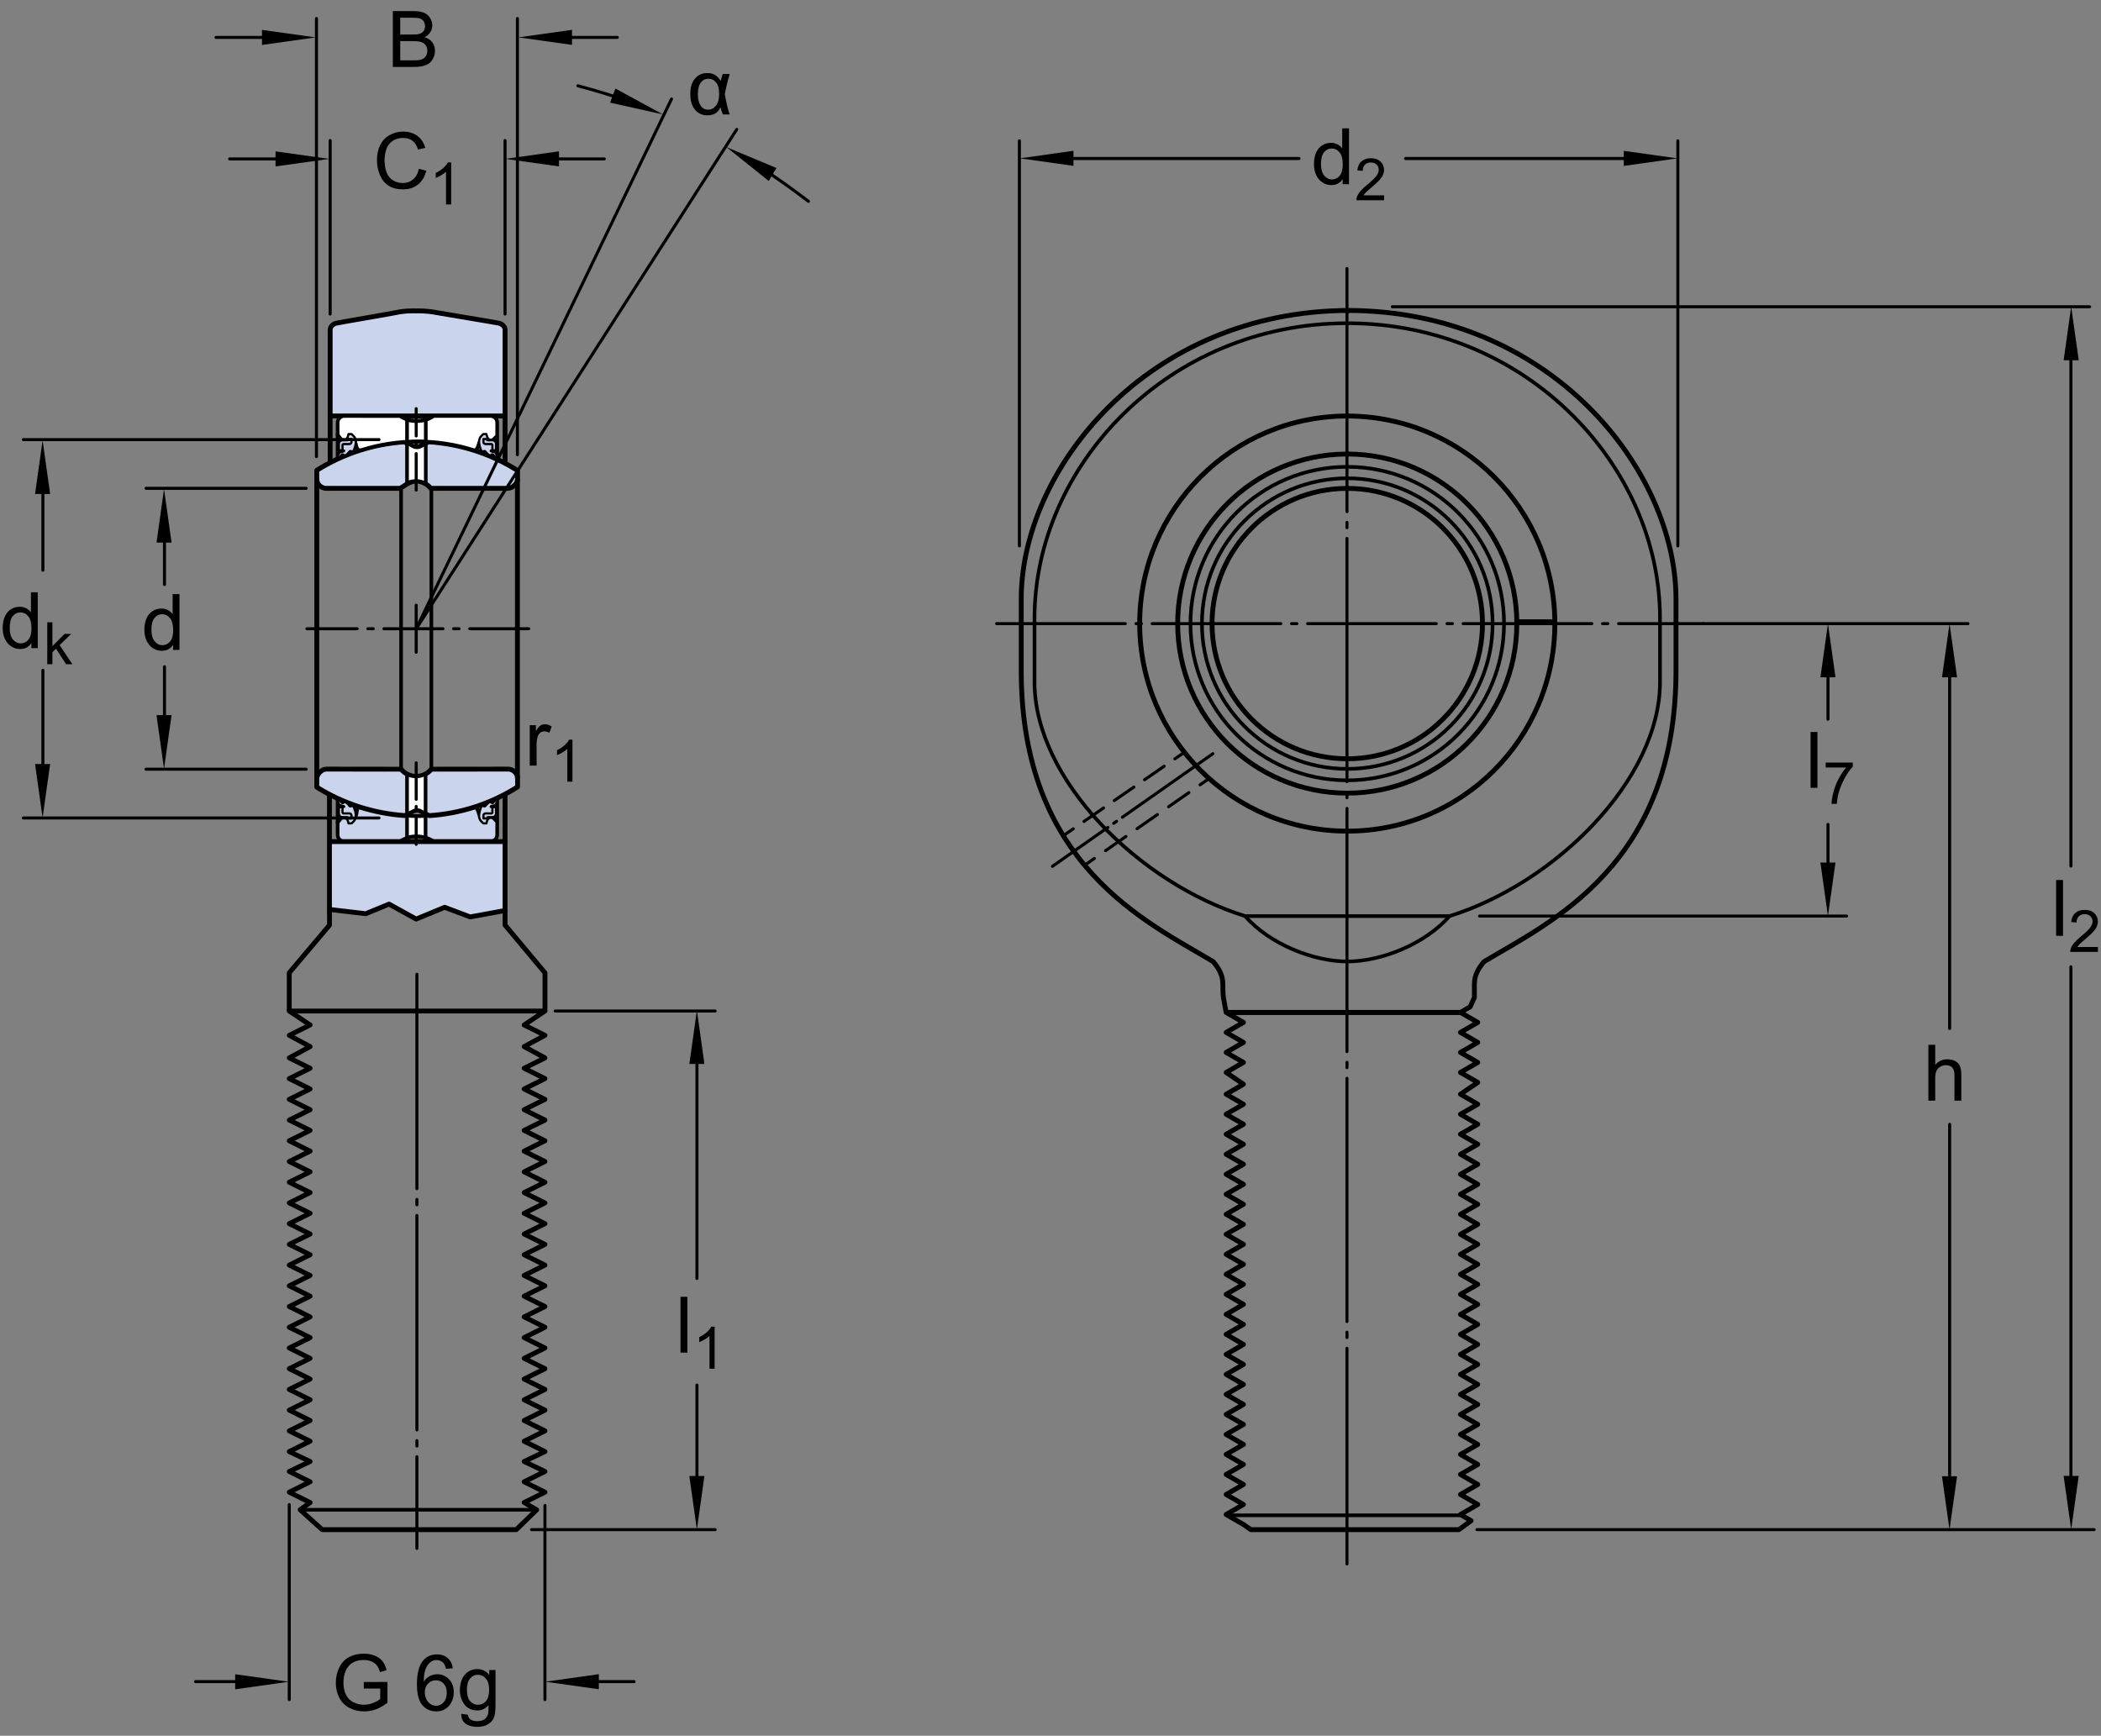 <?xml version="1.0" encoding="utf-8"?>
<!-- Generator: Adobe Illustrator 19.2.1, SVG Export Plug-In . SVG Version: 6.00 Build 0)  -->
<svg version="1.1" id="Lager_1" xmlns="http://www.w3.org/2000/svg" xmlns:xlink="http://www.w3.org/1999/xlink" x="0px" y="0px"
	 width="323.275px" height="267.118px" viewBox="0 0 323.275 267.118" enable-background="new 0 0 323.275 267.118"
	 xml:space="preserve">
<rect x="0" y="0" width="323.275" height="267.118" fill="#808080" stroke="none"/>
<path fill="#CAD4ED" stroke="#000000" stroke-width="0.748" stroke-linejoin="round" d="M48.745,73.735
	c0,0.376,0.149,0.707,0.416,0.973c0.266,0.267,0.625,0.443,1.002,0.443H61.62c0,0,1.434-1.119,2.336-1.119
	c0.904,0.001,1.756,0.418,2.326,1.119h11.84c0.375,0,0.734-0.177,1-0.443c0.266-0.266,0.514-0.597,0.514-0.973v-1.324
	c-4.172-2.642-8.936-4.115-13.664-4.418c-0.916,0.361-1.279,0.841-1.922,0.843c-0.627,0.002-1.269-0.656-1.883-0.834
	c-4.662,0.319-9.301,1.776-13.422,4.373V73.735"/>
<path fill="#CAD4ED" stroke="#000000" stroke-width="0.748" stroke-linejoin="round" d="M50.8,64.013c0,0,0-12.849,0-13.287
	c0-0.438,0.457-0.877,0.914-0.986c0.457-0.109,8.549-1.487,9.252-1.645c1.469-0.328,3.066-0.246,3.066-0.246l0,0
	c0,0,1.395-0.082,3.078,0.246c0.705,0.139,9.234,1.535,9.689,1.645c0.459,0.109,0.912,0.548,0.912,0.986c0,0.438,0,13.287,0,13.287
	H50.8z"/>
<path fill="#CAD4ED" stroke="#000000" stroke-width="0.561" stroke-linejoin="round" d="M66.747,129.5
	c-1.562-1.047-3.514-1.084-5.221-0.008l-0.037,0.006h-8.516c-0.272,0-0.531-0.109-0.725-0.301c-0.19-0.191-0.297-0.451-0.297-0.723
	l0,0v-1.893l0.623-0.789l2.1-0.174c0.395-0.264-0.045-1.576,0.922-1.367c5.625,1.771,11.662,1.768,17.283-0.008
	c0.479-0.15,0.691,0.543,0.867,1.156c0,0,0.99,0.057,1.094,0.176c0.1,0.115,1.004,0.217,1.004,0.217l0.658,0.658v2.023
	c0,0.271-0.107,0.531-0.299,0.723c-0.195,0.191-0.453,0.301-0.727,0.301h-8.727L66.747,129.5z"/>
<path fill="#CAD4ED" stroke="#000000" stroke-width="0.748" stroke-linejoin="round" d="M48.745,119.774
	c0-0.375,0.242-0.707,0.508-0.973c0.268-0.266,0.627-0.443,1.004-0.443l11.467,0.014c0.57,0.701,1.422,1.105,2.326,1.105
	c0.904,0,1.754-0.406,2.324-1.107l11.842-0.012c0.375,0,0.734,0.178,1,0.443c0.27,0.266,0.42,0.598,0.42,0.973v1.324
	c-4.174,2.643-8.842,4.115-13.57,4.418c-0.916-0.361-1.279-0.84-1.922-0.842c-0.627-0.002-1.268,0.654-1.883,0.834
	c-4.662-0.32-9.395-1.777-13.516-4.375V119.774"/>
<polygon fill="#CAD4ED" stroke="#000000" stroke-width="0.748" stroke-linejoin="round" points="50.69,139.954 50.69,129.512 
	77.712,129.512 77.712,140.12 72.356,141.106 68.421,139.625 64.032,141.436 59.868,139.133 56.276,140.612 "/>
<path fill="#FFFFFF" stroke="#000000" stroke-width="0.561" stroke-linejoin="round" d="M66.747,64.013
	c-1.562,1.046-3.514,1.083-5.221,0.008l-8.553-0.006c-0.272,0-0.531,0.108-0.725,0.3c-0.19,0.193-0.297,0.452-0.297,0.724v1.893
	l0.623,0.788l1.958,0.175c0.395,0.263,0.097,1.575,1.064,1.367c5.625-1.771,11.662-1.769,17.283,0.007
	c0.479,0.152,0.691-0.543,0.867-1.155c0,0,0.99-0.058,1.094-0.175c0.1-0.115,1.004-0.219,1.004-0.219l0.658-0.656v-2.024
	c0-0.271-0.107-0.53-0.299-0.724c-0.195-0.191-0.453-0.3-0.727-0.3L66.747,64.013z"/>
<path fill="#FFFFFF" stroke="#000000" stroke-width="0.561" stroke-linejoin="round" stroke-miterlimit="1" d="M64.022,74.032
	c-0.49,0-0.975,0.104-1.395,0.322V68.18c0.357,0.196,0.949,0.503,1.053,0.554c0.359,0.173,0.803,0.081,0.937,0.005
	c-0.199,0.11,0.443-0.211,0.895-0.472v6.166C65.067,74.174,64.554,74.032,64.022,74.032"/>
<path fill="#FFFFFF" stroke="#000000" stroke-width="0.561" stroke-linejoin="round" stroke-miterlimit="1" d="M64.05,119.477
	c-0.488,0-1.002-0.117-1.422-0.336v6.189c0.355-0.197,0.979-0.504,1.082-0.555c0.359-0.174,0.801-0.082,0.938-0.004
	c-0.199-0.111,0.385,0.209,0.834,0.471v-6.166C65.03,119.336,64.583,119.477,64.05,119.477z"/>
<path fill="#FFFFFF" stroke="#000000" stroke-width="0.561" stroke-linejoin="round" stroke-miterlimit="1" d="M65.513,67.959
	v-3.351c-0.84,0.217-1.682,0.311-2.885,0v3.389C63.524,67.894,64.892,67.893,65.513,67.959z"/>
<path fill="#FFFFFF" stroke="#000000" stroke-width="0.561" stroke-linejoin="round" stroke-miterlimit="1" d="M65.481,125.553
	v3.351c-0.84-0.217-1.65-0.311-2.854,0v-3.389C63.524,125.62,64.86,125.621,65.481,125.553z"/>
<line fill="none" stroke="#000000" stroke-width="0.748" stroke-linejoin="round" stroke-miterlimit="1" x1="79.614" y1="73.735" x2="79.614" y2="96.756"/>
<line fill="none" stroke="#000000" stroke-width="0.748" stroke-linejoin="round" stroke-miterlimit="1" x1="48.745" y1="96.756" x2="48.745" y2="73.735"/>
<line fill="none" stroke="#000000" stroke-width="0.748" stroke-linejoin="round" stroke-miterlimit="1" x1="79.614" y1="119.774" x2="79.614" y2="96.483"/>
<line fill="none" stroke="#000000" stroke-width="0.748" stroke-linejoin="round" stroke-miterlimit="1" x1="48.745" y1="96.483" x2="48.745" y2="119.774"/>
<polygon fill="none" stroke="#000000" stroke-width="0.748" stroke-linejoin="round" stroke-miterlimit="1" points="46.179,232.34 
	49.575,235.399 79.438,235.399 82.581,232.34 80.646,231.227 83.851,229.631 80.646,228.039 83.851,226.444 80.646,224.914 
	83.851,223.385 80.646,221.791 83.851,220.198 80.646,218.602 83.851,217.008 80.646,215.414 83.851,213.821 80.646,212.225 
	83.851,210.629 80.646,209.036 83.851,207.442 80.646,205.848 83.851,204.252 80.646,202.661 83.851,201.065 80.646,199.469 
	83.851,197.875 80.646,196.282 83.851,194.688 80.646,193.092 83.851,191.498 80.646,189.905 83.851,188.309 80.646,186.715 
	83.851,185.121 80.646,183.528 83.851,181.934 80.646,180.336 83.851,178.746 80.646,177.149 83.851,175.555 80.646,173.959 
	83.851,172.368 80.646,170.772 83.851,169.178 80.646,167.586 83.851,165.989 80.646,164.395 83.851,162.801 80.646,161.063 
	83.851,159.327 80.646,157.735 83.851,155.586 83.851,155.586 44.507,155.586 44.507,155.586 47.712,157.735 44.507,159.327 
	47.712,161.063 44.507,162.801 47.712,164.395 44.507,165.989 47.712,167.586 44.507,169.178 47.712,170.772 44.507,172.368 
	47.712,173.959 44.507,175.555 47.712,177.149 44.507,178.746 47.712,180.336 44.507,181.934 47.712,183.528 44.507,185.121 
	47.712,186.715 44.507,188.309 47.712,189.905 44.507,191.498 47.712,193.092 44.507,194.688 47.712,196.282 44.507,197.875 
	47.712,199.469 44.507,201.065 47.712,202.661 44.507,204.252 47.712,205.848 44.507,207.442 47.712,209.036 44.507,210.629 
	47.712,212.225 44.507,213.821 47.712,215.414 44.507,217.008 47.712,218.602 44.507,220.198 47.712,221.791 44.507,223.385 
	47.712,224.914 44.507,226.444 47.712,228.039 44.507,229.631 47.712,231.227 "/>
<path fill="none" stroke="#000000" stroke-width="0.748" stroke-linejoin="round" d="M83.851,155.586c0,0,0-4.443,0-5.879
	l-6.139-7.346v-2.242"/>
<path fill="none" stroke="#000000" stroke-width="0.748" stroke-linejoin="round" d="M44.507,155.586c0,0,0-4.443,0-5.879
	l6.197-7.346l-0.014-2.408"/>
<line fill="none" stroke="#000000" stroke-width="0.748" stroke-linejoin="round" x1="50.8" y1="64.066" x2="50.8" y2="71.058"/>
<line fill="none" stroke="#000000" stroke-width="0.748" stroke-linejoin="round" x1="77.712" y1="64.066" x2="77.712" y2="71.058"/>
<line fill="none" stroke="#000000" stroke-width="0.748" stroke-linejoin="round" x1="50.69" y1="129.411" x2="50.69" y2="122.246"/>
<line fill="none" stroke="#000000" stroke-width="0.748" stroke-linejoin="round" x1="77.712" y1="129.512" x2="77.712" y2="122.246"/>
<line fill="none" stroke="#000000" stroke-width="0.561" stroke-linejoin="round" stroke-miterlimit="1" x1="66.374" y1="75.073" x2="66.374" y2="118.389"/>
<line fill="none" stroke="#000000" stroke-width="0.561" stroke-linejoin="round" stroke-miterlimit="1" x1="61.714" y1="75.139" x2="61.714" y2="118.352"/>
<line fill="none" stroke="#000000" stroke-width="0.561" stroke-linejoin="round" stroke-miterlimit="1" x1="76.503" y1="67.062" x2="76.503" y2="70.527"/>
<line fill="none" stroke="#000000" stroke-width="0.561" stroke-linejoin="round" stroke-miterlimit="1" x1="51.948" y1="66.727" x2="51.948" y2="70.58"/>
<line fill="none" stroke="#000000" stroke-width="0.561" stroke-linejoin="round" stroke-miterlimit="1" x1="76.503" y1="126.452" x2="76.503" y2="122.964"/>
<line fill="none" stroke="#000000" stroke-width="0.561" stroke-linejoin="round" stroke-miterlimit="1" x1="51.948" y1="126.786" x2="51.948" y2="122.932"/>
<line fill="none" stroke="#000000" stroke-width="0.561" stroke-linejoin="round" stroke-miterlimit="1" x1="46.179" y1="232.34" x2="82.581" y2="232.34"/>
<line fill="none" stroke="#000000" stroke-width="0.468" stroke-linecap="round" stroke-linejoin="round" stroke-miterlimit="1" stroke-dasharray="9.075,1.65,0.825,1.65" x1="81.356" y1="96.756" x2="47.228" y2="96.756"/>
<line fill="none" stroke="#000000" stroke-width="0.468" stroke-linecap="round" stroke-linejoin="round" stroke-miterlimit="1" stroke-dasharray="33,1.65,0.825,1.65" x1="64.147" y1="149.926" x2="64.147" y2="238.282"/>
<line fill="none" stroke="#000000" stroke-width="0.468" stroke-linecap="round" stroke-linejoin="round" stroke-miterlimit="1" stroke-dasharray="5.613,1.089,0.544,1.089" x1="64.04" y1="75.417" x2="64.04" y2="62.886"/>
<line fill="none" stroke="#000000" stroke-width="0.468" stroke-linecap="round" stroke-linejoin="round" stroke-miterlimit="1" stroke-dasharray="5.613,1.089,0.544,1.089" x1="64.04" y1="117.399" x2="64.04" y2="129.932"/>
<line fill="none" stroke="#000000" stroke-width="0.468" stroke-linecap="round" stroke-linejoin="round" stroke-miterlimit="1" x1="35.331" y1="24.454" x2="45.522" y2="24.454"/>
<line fill="none" stroke="#000000" stroke-width="0.468" stroke-linecap="round" stroke-linejoin="round" stroke-miterlimit="1" x1="30.095" y1="258.785" x2="39.124" y2="258.785"/>
<line fill="none" stroke="#000000" stroke-width="0.468" stroke-linecap="round" stroke-linejoin="round" stroke-miterlimit="1" x1="89.11" y1="258.785" x2="97.564" y2="258.785"/>
<line fill="none" stroke="#000000" stroke-width="0.468" stroke-linecap="round" stroke-linejoin="round" stroke-miterlimit="1" x1="25.309" y1="102.6" x2="25.309" y2="112.459"/>
<line fill="none" stroke="#000000" stroke-width="0.468" stroke-linecap="round" stroke-linejoin="round" stroke-miterlimit="1" x1="25.309" y1="80.296" x2="25.309" y2="89.951"/>
<line fill="none" stroke="#000000" stroke-width="0.468" stroke-linecap="round" stroke-linejoin="round" stroke-miterlimit="1" x1="77.712" y1="21.628" x2="77.712" y2="48.328"/>
<line fill="none" stroke="#000000" stroke-width="0.468" stroke-linecap="round" stroke-linejoin="round" stroke-miterlimit="1" x1="50.8" y1="21.628" x2="50.8" y2="48.328"/>
<line fill="none" stroke="#000000" stroke-width="0.468" stroke-linecap="round" stroke-linejoin="round" stroke-miterlimit="1" x1="107.237" y1="213.151" x2="107.237" y2="229.832"/>
<line fill="none" stroke="#000000" stroke-width="0.468" stroke-linecap="round" stroke-linejoin="round" stroke-miterlimit="1" x1="107.237" y1="160.688" x2="107.237" y2="196.737"/>
<line fill="none" stroke="#000000" stroke-width="0.468" stroke-linecap="round" stroke-linejoin="round" stroke-miterlimit="1" x1="6.6" y1="103.151" x2="6.6" y2="120.251"/>
<line fill="none" stroke="#000000" stroke-width="0.468" stroke-linecap="round" stroke-linejoin="round" stroke-miterlimit="1" x1="6.6" y1="72.983" x2="6.6" y2="87.75"/>
<line fill="none" stroke="#000000" stroke-width="0.468" stroke-linecap="round" stroke-linejoin="round" stroke-miterlimit="1" x1="82.653" y1="24.454" x2="92.976" y2="24.454"/>
<line fill="none" stroke="#000000" stroke-width="0.468" stroke-linecap="round" stroke-linejoin="round" stroke-miterlimit="1" x1="79.614" y1="2.85" x2="79.614" y2="69.984"/>
<line fill="none" stroke="#000000" stroke-width="0.468" stroke-linecap="round" stroke-linejoin="round" stroke-miterlimit="1" x1="48.694" y1="2.85" x2="48.694" y2="70.268"/>
<line fill="none" stroke="#000000" stroke-width="0.468" stroke-linecap="round" stroke-linejoin="round" stroke-miterlimit="1" x1="22.467" y1="75.15" x2="47.114" y2="75.15"/>
<line fill="none" stroke="#000000" stroke-width="0.468" stroke-linecap="round" stroke-linejoin="round" stroke-miterlimit="1" x1="22.467" y1="118.371" x2="47.114" y2="118.371"/>
<polyline fill="none" stroke="#000000" stroke-width="0.468" stroke-linecap="round" stroke-linejoin="round" stroke-miterlimit="1" points="
	103.327,15.229 64.04,96.756 113.36,19.911 "/>
<path fill="none" stroke="#000000" stroke-width="0.468" stroke-linecap="round" stroke-linejoin="round" stroke-miterlimit="1" d="
	M116.843,25.641c2.547,1.649,5.053,3.426,7.551,5.34"/>
<path fill="none" stroke="#000000" stroke-width="0.468" stroke-linecap="round" stroke-linejoin="round" stroke-miterlimit="1" d="
	M88.925,13.201c2.746,0.732,5.379,1.535,7.918,2.416"/>
<line fill="none" stroke="#000000" stroke-width="0.468" stroke-linecap="round" stroke-linejoin="round" stroke-miterlimit="1" x1="83.851" y1="231.681" x2="83.851" y2="261.55"/>
<line fill="none" stroke="#000000" stroke-width="0.468" stroke-linecap="round" stroke-linejoin="round" stroke-miterlimit="1" x1="44.507" y1="231.55" x2="44.507" y2="261.55"/>
<line fill="none" stroke="#000000" stroke-width="0.468" stroke-linecap="round" stroke-linejoin="round" stroke-miterlimit="1" x1="81.782" y1="235.399" x2="110.038" y2="235.399"/>
<line fill="none" stroke="#000000" stroke-width="0.468" stroke-linecap="round" stroke-linejoin="round" stroke-miterlimit="1" x1="85.433" y1="155.586" x2="110.038" y2="155.586"/>
<line fill="none" stroke="#000000" stroke-width="0.468" stroke-linecap="round" stroke-linejoin="round" stroke-miterlimit="1" x1="33.241" y1="5.757" x2="43.435" y2="5.757"/>
<line fill="none" stroke="#000000" stroke-width="0.468" stroke-linecap="round" stroke-linejoin="round" stroke-miterlimit="1" x1="84.659" y1="5.757" x2="94.981" y2="5.757"/>
<line fill="none" stroke="#000000" stroke-width="0.468" stroke-linecap="round" stroke-linejoin="round" stroke-miterlimit="1" x1="64.04" y1="100.366" x2="64.04" y2="93.129"/>
<polygon points="92.142,259.96 83.888,258.8 92.142,257.64 "/>
<polygon points="36.185,257.648 44.439,258.808 36.185,259.968 "/>
<polygon points="86.009,25.608 77.755,24.448 86.009,23.288 "/>
<polygon points="118.286,27.851 111.78,22.642 119.472,25.855 "/>
<polygon points="42.399,23.294 50.653,24.454 42.399,25.614 "/>
<polygon points="88.015,6.911 79.761,5.751 88.015,4.591 "/>
<polygon points="40.312,4.597 48.565,5.757 40.312,6.917 "/>
<polygon points="94.69,13.625 102.011,17.611 93.876,15.797 "/>
<polygon points="5.395,76.015 6.555,67.761 7.715,76.015 "/>
<polygon points="7.713,117.581 6.553,125.835 5.393,117.581 "/>
<polygon points="106.069,163.733 107.229,155.479 108.39,163.733 "/>
<polygon points="108.388,227.145 107.228,235.399 106.067,227.145 "/>
<polygon points="24.08,83.504 25.24,75.249 26.4,83.504 "/>
<polygon points="26.398,110.053 25.238,118.307 24.078,110.053 "/>
<g>
	<path d="M64.455,25.981l1.137,0.287c-0.238,0.934-0.666,1.646-1.285,2.136c-0.619,0.49-1.377,0.735-2.271,0.735
		c-0.926,0-1.678-0.188-2.258-0.565s-1.021-0.923-1.324-1.638s-0.455-1.482-0.455-2.303c0-0.895,0.172-1.675,0.514-2.341
		s0.828-1.172,1.459-1.518s1.324-0.519,2.082-0.519c0.859,0,1.582,0.219,2.168,0.656c0.586,0.438,0.994,1.053,1.225,1.846
		l-1.119,0.264c-0.199-0.625-0.488-1.08-0.867-1.365s-0.855-0.428-1.43-0.428c-0.66,0-1.211,0.158-1.654,0.475
		s-0.756,0.741-0.936,1.274s-0.27,1.083-0.27,1.649c0,0.73,0.107,1.368,0.32,1.913s0.543,0.952,0.992,1.222s0.936,0.404,1.459,0.404
		c0.637,0,1.176-0.184,1.617-0.551C64,27.249,64.299,26.704,64.455,25.981z"/>
	<path d="M69.42,31.468h-0.791v-5.041c-0.19,0.182-0.44,0.363-0.75,0.545c-0.309,0.182-0.586,0.318-0.832,0.409v-0.765
		c0.442-0.208,0.829-0.46,1.16-0.756s0.565-0.583,0.703-0.861h0.51V31.468z"/>
</g>
<g>
	<path d="M26.631,100.013v-0.785c-0.395,0.617-0.975,0.926-1.74,0.926c-0.496,0-0.951-0.137-1.367-0.41s-0.738-0.655-0.967-1.146
		s-0.344-1.054-0.344-1.69c0-0.621,0.104-1.185,0.311-1.69s0.518-0.894,0.932-1.163s0.877-0.404,1.389-0.404
		c0.375,0,0.709,0.079,1.002,0.237s0.531,0.364,0.715,0.618v-3.082h1.049v8.59H26.631z M23.297,96.908
		c0,0.797,0.168,1.393,0.504,1.787s0.732,0.592,1.189,0.592c0.461,0,0.854-0.188,1.176-0.565s0.482-0.952,0.482-1.726
		c0-0.852-0.164-1.477-0.492-1.875s-0.732-0.598-1.213-0.598c-0.469,0-0.859,0.191-1.174,0.574S23.297,96.083,23.297,96.908z"/>
</g>
<g>
	<path d="M4.828,99.739v-0.785c-0.395,0.617-0.975,0.926-1.74,0.926c-0.496,0-0.951-0.137-1.367-0.41s-0.738-0.655-0.967-1.146
		S0.41,97.27,0.41,96.633c0-0.621,0.104-1.185,0.311-1.69s0.518-0.894,0.932-1.163s0.877-0.404,1.389-0.404
		c0.375,0,0.709,0.079,1.002,0.237s0.531,0.364,0.715,0.618v-3.082h1.049v8.59H4.828z M1.494,96.633
		c0,0.797,0.168,1.393,0.504,1.787s0.732,0.592,1.189,0.592c0.461,0,0.854-0.188,1.176-0.565s0.482-0.952,0.482-1.726
		c0-0.852-0.164-1.477-0.492-1.875s-0.732-0.598-1.213-0.598c-0.469,0-0.859,0.191-1.174,0.574S1.494,95.809,1.494,96.633z"/>
	<path d="M7.272,102.214v-6.443h0.791v3.674l1.873-1.898h1.023l-1.784,1.731l1.964,2.936h-0.975l-1.543-2.387l-0.559,0.536v1.851
		H7.272z"/>
</g>
<g>
	<path d="M81.511,117.82v-6.223h0.949v0.943c0.242-0.441,0.466-0.732,0.671-0.873s0.431-0.211,0.677-0.211
		c0.355,0,0.717,0.113,1.084,0.34l-0.363,0.979c-0.258-0.152-0.516-0.229-0.773-0.229c-0.23,0-0.438,0.069-0.621,0.208
		s-0.314,0.331-0.393,0.577c-0.117,0.375-0.176,0.785-0.176,1.23v3.258H81.511z"/>
	<path d="M88.081,120.295H87.29v-5.041c-0.19,0.182-0.44,0.363-0.75,0.545c-0.309,0.182-0.586,0.318-0.832,0.409v-0.765
		c0.442-0.208,0.829-0.46,1.16-0.756s0.565-0.583,0.703-0.861h0.51V120.295z"/>
</g>
<g>
	<path d="M55.978,259.852v-1.008l3.639-0.006v3.188c-0.559,0.445-1.135,0.78-1.729,1.005s-1.203,0.337-1.828,0.337
		c-0.844,0-1.61-0.181-2.3-0.542s-1.21-0.884-1.562-1.567s-0.527-1.447-0.527-2.291c0-0.836,0.175-1.616,0.524-2.341
		s0.853-1.263,1.509-1.614s1.412-0.527,2.268-0.527c0.621,0,1.183,0.101,1.685,0.302s0.896,0.481,1.181,0.841
		s0.502,0.828,0.65,1.406l-1.025,0.281c-0.129-0.438-0.289-0.781-0.48-1.031s-0.465-0.45-0.82-0.601s-0.75-0.226-1.184-0.226
		c-0.52,0-0.969,0.079-1.348,0.237s-0.685,0.366-0.917,0.624s-0.413,0.541-0.542,0.85c-0.219,0.531-0.328,1.107-0.328,1.729
		c0,0.766,0.132,1.406,0.396,1.922s0.647,0.898,1.151,1.148s1.039,0.375,1.605,0.375c0.492,0,0.973-0.095,1.441-0.284
		s0.824-0.392,1.066-0.606v-1.6H55.978z"/>
	<path d="M69.671,256.735l-1.049,0.082c-0.094-0.414-0.227-0.715-0.398-0.902c-0.285-0.301-0.637-0.451-1.055-0.451
		c-0.336,0-0.631,0.094-0.885,0.281c-0.332,0.242-0.594,0.596-0.785,1.061s-0.291,1.127-0.299,1.986
		c0.254-0.387,0.564-0.674,0.932-0.861s0.752-0.281,1.154-0.281c0.703,0,1.302,0.259,1.796,0.776s0.741,1.187,0.741,2.007
		c0,0.539-0.116,1.04-0.349,1.503s-0.552,0.817-0.958,1.063s-0.867,0.369-1.383,0.369c-0.879,0-1.596-0.323-2.15-0.97
		s-0.832-1.712-0.832-3.196c0-1.66,0.307-2.867,0.92-3.621c0.535-0.656,1.256-0.984,2.162-0.984c0.676,0,1.229,0.189,1.661,0.568
		S69.585,256.067,69.671,256.735z M65.364,260.438c0,0.363,0.077,0.711,0.231,1.043s0.37,0.585,0.647,0.759s0.568,0.261,0.873,0.261
		c0.445,0,0.828-0.18,1.148-0.539s0.48-0.848,0.48-1.465c0-0.594-0.158-1.062-0.475-1.403s-0.715-0.513-1.195-0.513
		c-0.477,0-0.881,0.171-1.213,0.513S65.364,259.883,65.364,260.438z"/>
	<path d="M70.972,263.737l1.025,0.152c0.043,0.316,0.162,0.547,0.357,0.691c0.262,0.195,0.619,0.293,1.072,0.293
		c0.488,0,0.865-0.098,1.131-0.293s0.445-0.469,0.539-0.82c0.055-0.215,0.08-0.666,0.076-1.354
		c-0.461,0.543-1.035,0.814-1.723,0.814c-0.855,0-1.518-0.309-1.986-0.926s-0.703-1.357-0.703-2.221
		c0-0.594,0.107-1.142,0.322-1.644s0.526-0.89,0.935-1.163s0.888-0.41,1.438-0.41c0.734,0,1.34,0.297,1.816,0.891v-0.75h0.973v5.379
		c0,0.969-0.099,1.655-0.296,2.06s-0.51,0.724-0.938,0.958s-0.954,0.352-1.579,0.352c-0.742,0-1.342-0.167-1.799-0.501
		S70.956,264.409,70.972,263.737z M71.845,259.998c0,0.816,0.162,1.412,0.486,1.787s0.73,0.562,1.219,0.562
		c0.484,0,0.891-0.187,1.219-0.56s0.492-0.958,0.492-1.755c0-0.762-0.169-1.336-0.507-1.723s-0.745-0.58-1.222-0.58
		c-0.469,0-0.867,0.19-1.195,0.571S71.845,259.248,71.845,259.998z"/>
</g>
<g>
	<path d="M104.707,208.157v-8.59h1.055v8.59H104.707z"/>
	<path d="M109.958,210.631h-0.791v-5.041c-0.19,0.183-0.44,0.364-0.749,0.545c-0.31,0.183-0.587,0.318-0.833,0.409v-0.765
		c0.442-0.208,0.829-0.46,1.16-0.756s0.565-0.583,0.703-0.861h0.51V210.631z"/>
</g>
<g>
	<path d="M60.445,10.298v-8.59h3.223c0.656,0,1.184,0.087,1.58,0.261s0.707,0.441,0.932,0.803s0.336,0.739,0.336,1.134
		c0,0.367-0.1,0.713-0.299,1.037s-0.5,0.586-0.902,0.785c0.52,0.152,0.92,0.412,1.199,0.779s0.418,0.801,0.418,1.301
		c0,0.402-0.084,0.776-0.254,1.122s-0.381,0.612-0.631,0.8s-0.562,0.329-0.939,0.425s-0.84,0.144-1.387,0.144H60.445z M61.582,5.317
		h1.857c0.504,0,0.865-0.033,1.084-0.1c0.289-0.086,0.508-0.229,0.654-0.428s0.219-0.449,0.219-0.75
		c0-0.285-0.068-0.536-0.205-0.753s-0.332-0.365-0.586-0.445s-0.689-0.12-1.307-0.12h-1.717V5.317z M61.582,9.284h2.139
		c0.367,0,0.625-0.014,0.773-0.041c0.262-0.047,0.48-0.125,0.656-0.234s0.32-0.269,0.434-0.478s0.17-0.45,0.17-0.724
		c0-0.32-0.082-0.599-0.246-0.835s-0.391-0.402-0.682-0.498s-0.711-0.144-1.258-0.144h-1.986V9.284z"/>
</g>
<g>
	<path d="M111.203,11.387h1.078c-0.273,0.859-0.525,1.896-0.756,3.111c0.273,1.508,0.525,2.545,0.756,3.111h-1.049
		c-0.168-0.391-0.295-0.77-0.381-1.137c-0.324,0.852-1.002,1.277-2.033,1.277c-0.781,0-1.41-0.293-1.887-0.879
		s-0.715-1.381-0.715-2.385c0-1.031,0.239-1.829,0.718-2.394s1.112-0.847,1.901-0.847c0.488,0,0.887,0.099,1.195,0.296
		s0.596,0.497,0.861,0.899C110.92,12.305,111.023,11.953,111.203,11.387z M109.012,12.119c-0.504,0-0.902,0.203-1.195,0.609
		s-0.439,0.992-0.439,1.758c0,0.746,0.139,1.332,0.416,1.758s0.664,0.639,1.16,0.639c0.484,0,0.889-0.21,1.213-0.63
		s0.486-1.024,0.486-1.813c0-0.766-0.151-1.344-0.454-1.734S109.5,12.119,109.012,12.119z"/>
</g>
<circle fill="none" stroke="#000000" stroke-width="0.748" stroke-linejoin="round" cx="207.3" cy="95.964" r="20.805"/>
<circle fill="none" stroke="#000000" stroke-width="0.748" stroke-linejoin="round" cx="207.298" cy="95.963" r="26.093"/>
<circle fill="none" stroke="#000000" stroke-width="0.748" stroke-linejoin="round" cx="207.3" cy="95.964" r="31.941"/>
<path fill="none" stroke="#000000" stroke-width="0.748" stroke-linejoin="round" d="M207.297,47.776
	c31.333,0,50.584,24.606,50.584,44.4c0,19.795,0-3.673,0,11.02c0,29.91-19.33,38.671-29.55,44.8
	c-0.841,1.023-1.471,2.044-1.471,3.471c0,1.43,0,2.038,0,2.038l-0.651,1.441l-1.493,0.854h-36.051"/>
<path fill="none" stroke="#000000" stroke-width="0.748" stroke-linejoin="round" d="M207.72,47.776
	c-31.331,0-50.586,24.606-50.586,44.4c0,19.795,0-3.673,0,11.02c0,29.91,19.33,38.671,29.552,44.8
	c0.841,1.023,1.471,2.044,1.471,3.471c0,1.43,0.083,2.038,0.083,2.038l0.426,2.295"/>
<line fill="none" stroke="#000000" stroke-width="0.748" stroke-linejoin="round" x1="233.319" y1="95.68" x2="239.24" y2="95.68"/>
<polygon fill="none" stroke="#000000" stroke-width="0.748" stroke-linejoin="round" points="224.716,155.8 227.385,157.34 
	224.716,158.876 227.385,160.416 224.716,161.957 227.385,163.497 224.716,165.036 227.385,166.575 224.716,168.389 
	227.385,169.931 224.716,171.471 227.385,173.012 224.716,174.545 227.385,176.09 224.716,177.628 227.385,179.169 224.716,180.71 
	227.385,182.252 224.716,183.784 227.385,185.329 224.716,186.866 227.385,188.411 224.716,189.948 227.385,191.489 
	224.716,193.026 227.385,194.566 224.716,196.104 227.385,197.647 224.716,199.186 227.385,200.728 224.716,202.271 
	227.385,203.808 224.716,205.346 227.385,206.893 224.716,208.427 227.385,209.972 224.716,211.509 227.385,213.049 
	224.716,214.587 227.385,216.128 224.716,217.666 227.385,219.21 224.716,220.747 227.385,222.287 224.716,223.825 227.385,225.368 
	224.716,226.905 227.385,228.449 224.716,229.985 227.385,231.525 224.716,233.066 226.357,234.029 224.479,235.399 192.47,235.399 
	191.326,234.606 188.665,233.066 191.326,231.525 188.665,229.985 191.326,228.449 188.665,226.905 191.326,225.368 
	188.665,223.825 191.326,222.287 188.665,220.747 191.326,219.21 188.665,217.666 191.326,216.128 188.665,214.587 191.326,213.049 
	188.665,211.509 191.326,209.972 188.665,208.427 191.326,206.893 188.665,205.346 191.326,203.808 188.665,202.271 
	191.326,200.732 188.665,199.186 191.326,197.647 188.665,196.104 191.326,194.566 188.665,193.026 191.326,191.489 
	188.665,189.948 191.326,188.411 188.665,186.866 191.326,185.329 188.665,183.784 191.326,182.252 188.665,180.71 191.326,179.169 
	188.665,177.628 191.326,176.09 188.665,174.545 191.326,173.012 188.665,171.471 191.326,169.931 188.665,168.389 191.326,166.849 
	188.665,165.036 191.326,163.497 188.665,161.957 191.326,160.416 188.665,158.876 191.326,157.34 188.665,155.8 "/>
<line fill="none" stroke="#000000" stroke-width="0.561" stroke-linejoin="round" x1="207.297" y1="140.976" x2="223.034" y2="140.976"/>
<path fill="none" stroke="#000000" stroke-width="0.561" stroke-linejoin="round" d="M207.297,49.74
	c27.656,0,48.123,22.052,48.123,45.401c0,17.173,0-0.39,0,9.818c0,15.056-16.198,30.998-32.386,36.017
	c-3.819,4.366-10.566,6.988-15.737,6.988"/>
<line fill="none" stroke="#000000" stroke-width="0.561" stroke-linejoin="round" x1="207.312" y1="140.976" x2="191.57" y2="140.976"/>
<path fill="none" stroke="#000000" stroke-width="0.561" stroke-linejoin="round" d="M207.312,49.74
	c-27.657,0-48.133,22.052-48.133,45.401c0,17.173,0-0.39,0,9.818c0,15.056,16.207,30.998,32.392,36.017
	c3.826,4.366,10.569,6.988,15.741,6.988"/>
<circle fill="none" stroke="#000000" stroke-width="0.561" stroke-linejoin="round" cx="207.3" cy="95.964" r="22.362"/>
<circle fill="none" stroke="#000000" stroke-width="0.561" stroke-linejoin="round" cx="207.298" cy="95.963" r="24.124"/>
<line fill="none" stroke="#000000" stroke-width="0.561" stroke-linejoin="round" stroke-miterlimit="1" stroke-dasharray="37.417,1.65,0.825,1.65" x1="189.427" y1="233.192" x2="224.985" y2="233.192"/>
<line fill="none" stroke="#000000" stroke-width="0.468" stroke-linecap="round" stroke-linejoin="round" stroke-miterlimit="1" x1="281.268" y1="126.871" x2="281.268" y2="135.894"/>
<line fill="none" stroke="#000000" stroke-width="0.468" stroke-linecap="round" stroke-linejoin="round" stroke-miterlimit="1" x1="281.268" y1="101.386" x2="281.268" y2="110.679"/>
<line fill="none" stroke="#000000" stroke-width="0.468" stroke-linecap="round" stroke-linejoin="round" stroke-miterlimit="1" x1="299.986" y1="173.022" x2="299.986" y2="230.698"/>
<line fill="none" stroke="#000000" stroke-width="0.468" stroke-linecap="round" stroke-linejoin="round" stroke-miterlimit="1" x1="299.986" y1="101.553" x2="299.986" y2="158.28"/>
<line fill="none" stroke="#000000" stroke-width="0.468" stroke-linecap="round" stroke-linejoin="round" stroke-miterlimit="1" x1="318.648" y1="148.79" x2="318.648" y2="229.922"/>
<line fill="none" stroke="#000000" stroke-width="0.468" stroke-linecap="round" stroke-linejoin="round" stroke-miterlimit="1" x1="318.648" y1="52.358" x2="318.648" y2="133.271"/>
<line fill="none" stroke="#000000" stroke-width="0.468" stroke-linecap="round" stroke-linejoin="round" stroke-miterlimit="1" x1="216.268" y1="24.391" x2="252.131" y2="24.391"/>
<line fill="none" stroke="#000000" stroke-width="0.468" stroke-linecap="round" stroke-linejoin="round" stroke-miterlimit="1" x1="162.319" y1="24.391" x2="199.871" y2="24.391"/>
<line fill="none" stroke="#000000" stroke-width="0.468" stroke-linecap="round" stroke-linejoin="round" stroke-miterlimit="1" x1="258.164" y1="21.673" x2="258.164" y2="84.003"/>
<line fill="none" stroke="#000000" stroke-width="0.468" stroke-linecap="round" stroke-linejoin="round" stroke-miterlimit="1" x1="156.851" y1="21.673" x2="156.851" y2="84.003"/>
<line fill="none" stroke="#000000" stroke-width="0.468" stroke-linecap="round" stroke-linejoin="round" stroke-miterlimit="1" x1="262.08" y1="95.973" x2="302.801" y2="95.973"/>
<line fill="none" stroke="#000000" stroke-width="0.468" stroke-linecap="round" stroke-linejoin="round" stroke-miterlimit="1" x1="227.658" y1="140.976" x2="284.121" y2="140.976"/>
<line fill="none" stroke="#000000" stroke-width="0.468" stroke-linecap="round" stroke-linejoin="round" stroke-miterlimit="1" x1="227.259" y1="235.399" x2="322.215" y2="235.399"/>
<line fill="none" stroke="#000000" stroke-width="0.468" stroke-linecap="round" stroke-linejoin="round" stroke-miterlimit="1" x1="214.232" y1="47.209" x2="321.52" y2="47.209"/>
<polygon points="317.527,55.443 318.688,47.189 319.848,55.443 "/>
<polygon points="319.846,227.129 318.686,235.383 317.525,227.129 "/>
<polygon points="298.809,104.229 299.969,95.975 301.129,104.229 "/>
<polygon points="301.127,227.178 299.967,235.432 298.807,227.178 "/>
<polygon points="280.102,104.229 281.262,95.975 282.422,104.229 "/>
<polygon points="282.42,132.738 281.26,140.992 280.1,132.738 "/>
<polygon points="165.171,25.525 156.919,24.365 165.171,23.205 "/>
<polygon points="249.848,23.211 258.102,24.371 249.848,25.531 "/>
<g>
	<path d="M278.589,121.237v-8.59h1.055v8.59H278.589z"/>
	<path d="M280.913,118.113v-0.761h4.171v0.615c-0.41,0.438-0.816,1.018-1.22,1.74c-0.402,0.725-0.714,1.469-0.934,2.232
		c-0.158,0.54-0.26,1.13-0.303,1.771h-0.813c0.009-0.507,0.108-1.119,0.299-1.837s0.464-1.41,0.819-2.076
		c0.356-0.667,0.734-1.229,1.137-1.686H280.913z"/>
</g>
<g>
	<path d="M296.714,169.377v-8.59h1.055v3.082c0.492-0.57,1.113-0.855,1.863-0.855c0.461,0,0.861,0.091,1.201,0.272
		s0.583,0.433,0.729,0.753s0.22,0.785,0.22,1.395v3.943h-1.055v-3.943c0-0.527-0.114-0.911-0.343-1.151s-0.552-0.36-0.97-0.36
		c-0.312,0-0.606,0.081-0.882,0.243s-0.472,0.382-0.589,0.659s-0.176,0.66-0.176,1.148v3.404H296.714z"/>
</g>
<g>
	<path d="M316.372,144.016v-8.59h1.055v8.59H316.372z"/>
	<path d="M322.802,145.731v0.76h-4.259c-0.006-0.19,0.024-0.373,0.093-0.549c0.107-0.291,0.281-0.576,0.521-0.857
		c0.238-0.281,0.583-0.606,1.034-0.976c0.7-0.574,1.174-1.029,1.42-1.364c0.246-0.336,0.369-0.652,0.369-0.951
		c0-0.313-0.112-0.578-0.336-0.794c-0.225-0.215-0.517-0.323-0.877-0.323c-0.381,0-0.686,0.115-0.914,0.344
		s-0.345,0.545-0.348,0.949l-0.812-0.084c0.056-0.606,0.265-1.068,0.629-1.387c0.362-0.317,0.851-0.477,1.463-0.477
		c0.618,0,1.107,0.172,1.468,0.514c0.36,0.344,0.54,0.769,0.54,1.275c0,0.258-0.053,0.511-0.158,0.76s-0.28,0.512-0.524,0.787
		c-0.245,0.275-0.651,0.653-1.22,1.133c-0.475,0.399-0.779,0.669-0.914,0.812c-0.135,0.142-0.246,0.285-0.334,0.429H322.802z"/>
</g>
<g>
	<path d="M206.589,28.344v-0.785c-0.395,0.617-0.975,0.926-1.74,0.926c-0.496,0-0.952-0.137-1.368-0.41s-0.738-0.655-0.967-1.146
		s-0.343-1.054-0.343-1.69c0-0.621,0.104-1.185,0.311-1.69s0.518-0.894,0.932-1.163s0.877-0.404,1.389-0.404
		c0.375,0,0.709,0.079,1.002,0.237s0.531,0.364,0.715,0.618v-3.082h1.049v8.59H206.589z M203.255,25.238
		c0,0.797,0.168,1.393,0.504,1.787s0.732,0.592,1.189,0.592c0.461,0,0.853-0.188,1.175-0.565s0.483-0.952,0.483-1.726
		c0-0.852-0.164-1.477-0.492-1.875s-0.732-0.598-1.213-0.598c-0.469,0-0.86,0.191-1.175,0.574S203.255,24.414,203.255,25.238z"/>
	<path d="M212.966,30.059v0.76h-4.259c-0.006-0.19,0.024-0.374,0.093-0.549c0.107-0.29,0.281-0.576,0.521-0.857
		c0.238-0.281,0.583-0.606,1.034-0.976c0.7-0.574,1.174-1.029,1.42-1.364s0.369-0.653,0.369-0.952c0-0.313-0.112-0.578-0.336-0.793
		c-0.225-0.215-0.517-0.323-0.877-0.323c-0.381,0-0.686,0.114-0.914,0.343s-0.345,0.545-0.348,0.949l-0.812-0.083
		c0.056-0.606,0.265-1.068,0.629-1.387c0.362-0.317,0.851-0.477,1.463-0.477c0.618,0,1.107,0.171,1.468,0.514s0.54,0.768,0.54,1.274
		c0,0.258-0.053,0.511-0.158,0.76s-0.28,0.511-0.524,0.787c-0.245,0.275-0.651,0.653-1.22,1.134
		c-0.475,0.398-0.779,0.669-0.914,0.811s-0.246,0.285-0.334,0.428H212.966z"/>
</g>
<line fill="none" stroke="#000000" stroke-width="0.468" stroke-linecap="round" stroke-linejoin="round" stroke-dasharray="19.8,1.65,0.825,1.65" x1="153.35" y1="95.973" x2="262.08" y2="95.973"/>
<line fill="none" stroke="#000000" stroke-width="0.468" stroke-linecap="round" stroke-linejoin="round" stroke-miterlimit="1" stroke-dasharray="37.417,1.65,0.825,1.65" x1="207.254" y1="41.324" x2="207.254" y2="240.674"/>
<g>
	<path fill="#CAD4ED" stroke="#000000" stroke-width="0.34" stroke-linejoin="round" d="M53.159,67.756l-0.652,0.641
		c0,0,0,0.9,0.229,0.906c0.254,0.007,0.225,0.061,0.225,0.061l-0.011,0.053l-0.034,0.035l-0.679,0.174c0,0-0.287,0.631-0.359,0.777
		c-0.072,0.146,0.024,0.194,0.024,0.194l0.145-0.013c0,0,0.496-0.568,0.568-0.64c0.071-0.073,0.206,0.011,0.206,0.011l0.217,0.158
		c0.326-0.132,0.532-0.374,0.689-0.581c0.156-0.205,0.289-0.107,0.289-0.107l0.251,0.155c0.303-0.448,0.463-1.064,0.487-1.57
		c0.023-0.508-0.283-0.84-0.283-0.84L54.099,66.8H53.63l-0.154,0.521c0,0-0.283,0.418-0.604,0.432"/>
	<path fill="#CAD4ED" stroke="#000000" stroke-width="0.34" stroke-linejoin="round" d="M53.41,67.756h-0.662
		c-0.641,0-0.604,0.592-0.604,0.592v0.955H52.7c0,0,0-0.725,0-0.834c0-0.108,0.145-0.132,0.145-0.132h0.861
		c0.375,0,0.375-0.315,0.375-0.315v-0.457h-0.506C53.575,67.564,53.611,67.756,53.41,67.756z"/>
</g>
<g>
	<path fill="#CAD4ED" stroke="#000000" stroke-width="0.34" stroke-linejoin="round" d="M75.307,67.756l0.652,0.641
		c0,0,0,0.9-0.229,0.906c-0.254,0.007-0.225,0.061-0.225,0.061l0.01,0.053l0.033,0.035l0.68,0.174c0,0,0.287,0.631,0.359,0.777
		c0.072,0.146-0.024,0.194-0.024,0.194l-0.146-0.013c0,0-0.496-0.568-0.568-0.64c-0.071-0.073-0.205,0.011-0.205,0.011l-0.217,0.158
		c-0.327-0.132-0.533-0.374-0.689-0.581c-0.157-0.205-0.29-0.107-0.29-0.107l-0.25,0.155c-0.303-0.448-0.463-1.064-0.487-1.57
		c-0.023-0.508,0.283-0.84,0.283-0.84l0.373-0.369h0.469l0.153,0.521c0,0,0.284,0.418,0.604,0.432"/>
	<path fill="#CAD4ED" stroke="#000000" stroke-width="0.34" stroke-linejoin="round" d="M75.056,67.756h0.661
		c0.641,0,0.605,0.592,0.605,0.592v0.955h-0.557c0,0,0-0.725,0-0.834c0-0.108-0.145-0.132-0.145-0.132h-0.861
		c-0.375,0-0.375-0.315-0.375-0.315v-0.457h0.506C74.891,67.564,74.855,67.756,75.056,67.756z"/>
</g>
<line fill="none" stroke="#000000" stroke-width="0.468" stroke-linecap="round" stroke-linejoin="round" stroke-miterlimit="1" x1="3.59" y1="67.652" x2="58.317" y2="67.652"/>
<g>
	<path fill="#CAD4ED" stroke="#000000" stroke-width="0.34" stroke-linejoin="round" d="M53.159,125.756l-0.652-0.641
		c0,0,0-0.9,0.229-0.906c0.254-0.007,0.225-0.061,0.225-0.061l-0.011-0.053l-0.034-0.035l-0.679-0.174c0,0-0.287-0.631-0.359-0.777
		c-0.072-0.146,0.024-0.194,0.024-0.194l0.145,0.013c0,0,0.496,0.568,0.568,0.64c0.071,0.073,0.206-0.011,0.206-0.011l0.217-0.158
		c0.326,0.132,0.532,0.374,0.689,0.581c0.156,0.205,0.289,0.107,0.289,0.107l0.251-0.155c0.303,0.448,0.463,1.064,0.487,1.57
		c0.023,0.508-0.283,0.84-0.283,0.84l-0.373,0.369H53.63l-0.154-0.521c0,0-0.283-0.418-0.604-0.432"/>
	<path fill="#CAD4ED" stroke="#000000" stroke-width="0.34" stroke-linejoin="round" d="M53.41,125.756h-0.662
		c-0.641,0-0.604-0.592-0.604-0.592v-0.955H52.7c0,0,0,0.725,0,0.834c0,0.108,0.145,0.132,0.145,0.132h0.861
		c0.375,0,0.375,0.315,0.375,0.315v0.457h-0.506C53.575,125.947,53.611,125.756,53.41,125.756z"/>
</g>
<g>
	<path fill="#CAD4ED" stroke="#000000" stroke-width="0.34" stroke-linejoin="round" d="M75.307,125.756l0.652-0.641
		c0,0,0-0.9-0.229-0.906c-0.254-0.007-0.225-0.061-0.225-0.061l0.01-0.053l0.033-0.035l0.68-0.174c0,0,0.287-0.631,0.359-0.777
		c0.072-0.146-0.024-0.194-0.024-0.194l-0.146,0.013c0,0-0.496,0.568-0.568,0.64c-0.071,0.073-0.205-0.011-0.205-0.011l-0.217-0.158
		c-0.327,0.132-0.533,0.374-0.689,0.581c-0.157,0.205-0.29,0.107-0.29,0.107l-0.25-0.155c-0.303,0.448-0.463,1.064-0.487,1.57
		c-0.023,0.508,0.283,0.84,0.283,0.84l0.373,0.369h0.469l0.153-0.521c0,0,0.284-0.418,0.604-0.432"/>
	<path fill="#CAD4ED" stroke="#000000" stroke-width="0.34" stroke-linejoin="round" d="M75.056,125.756h0.661
		c0.641,0,0.605-0.592,0.605-0.592v-0.955h-0.557c0,0,0,0.725,0,0.834c0,0.108-0.145,0.132-0.145,0.132h-0.861
		c-0.375,0-0.375,0.315-0.375,0.315v0.457h0.506C74.891,125.947,74.855,125.756,75.056,125.756z"/>
</g>
<line fill="none" stroke="#000000" stroke-width="0.468" stroke-linecap="round" stroke-linejoin="round" stroke-miterlimit="1" x1="3.59" y1="125.88" x2="58.317" y2="125.88"/>
<g>
	<g>
		
			<line fill="none" stroke="#000000" stroke-width="0.468" stroke-linecap="round" stroke-linejoin="round" x1="182.221" y1="115.784" x2="180.774" y2="116.781"/>
		
			<line fill="none" stroke="#000000" stroke-width="0.468" stroke-linecap="round" stroke-linejoin="round" stroke-dasharray="3.655,2.004" x1="179.123" y1="117.918" x2="165.967" y2="126.977"/>
		
			<line fill="none" stroke="#000000" stroke-width="0.468" stroke-linecap="round" stroke-linejoin="round" x1="165.142" y1="127.546" x2="163.694" y2="128.543"/>
	</g>
</g>
<g>
	<g>
		
			<line fill="none" stroke="#000000" stroke-width="0.468" stroke-linecap="round" stroke-linejoin="round" x1="186.094" y1="119.77" x2="184.652" y2="120.775"/>
		
			<line fill="none" stroke="#000000" stroke-width="0.468" stroke-linecap="round" stroke-linejoin="round" stroke-dasharray="3.817,2.093" x1="182.934" y1="121.972" x2="169.244" y2="131.511"/>
		
			<line fill="none" stroke="#000000" stroke-width="0.468" stroke-linecap="round" stroke-linejoin="round" x1="168.385" y1="132.109" x2="166.943" y2="133.114"/>
	</g>
</g>
<line fill="none" stroke="#000000" stroke-width="0.468" stroke-linecap="round" stroke-linejoin="round" stroke-miterlimit="1" stroke-dasharray="17.008,1.089,0.544,1.089,28.346" x1="186.62" y1="115.988" x2="161.936" y2="133.318"/>
</svg>

